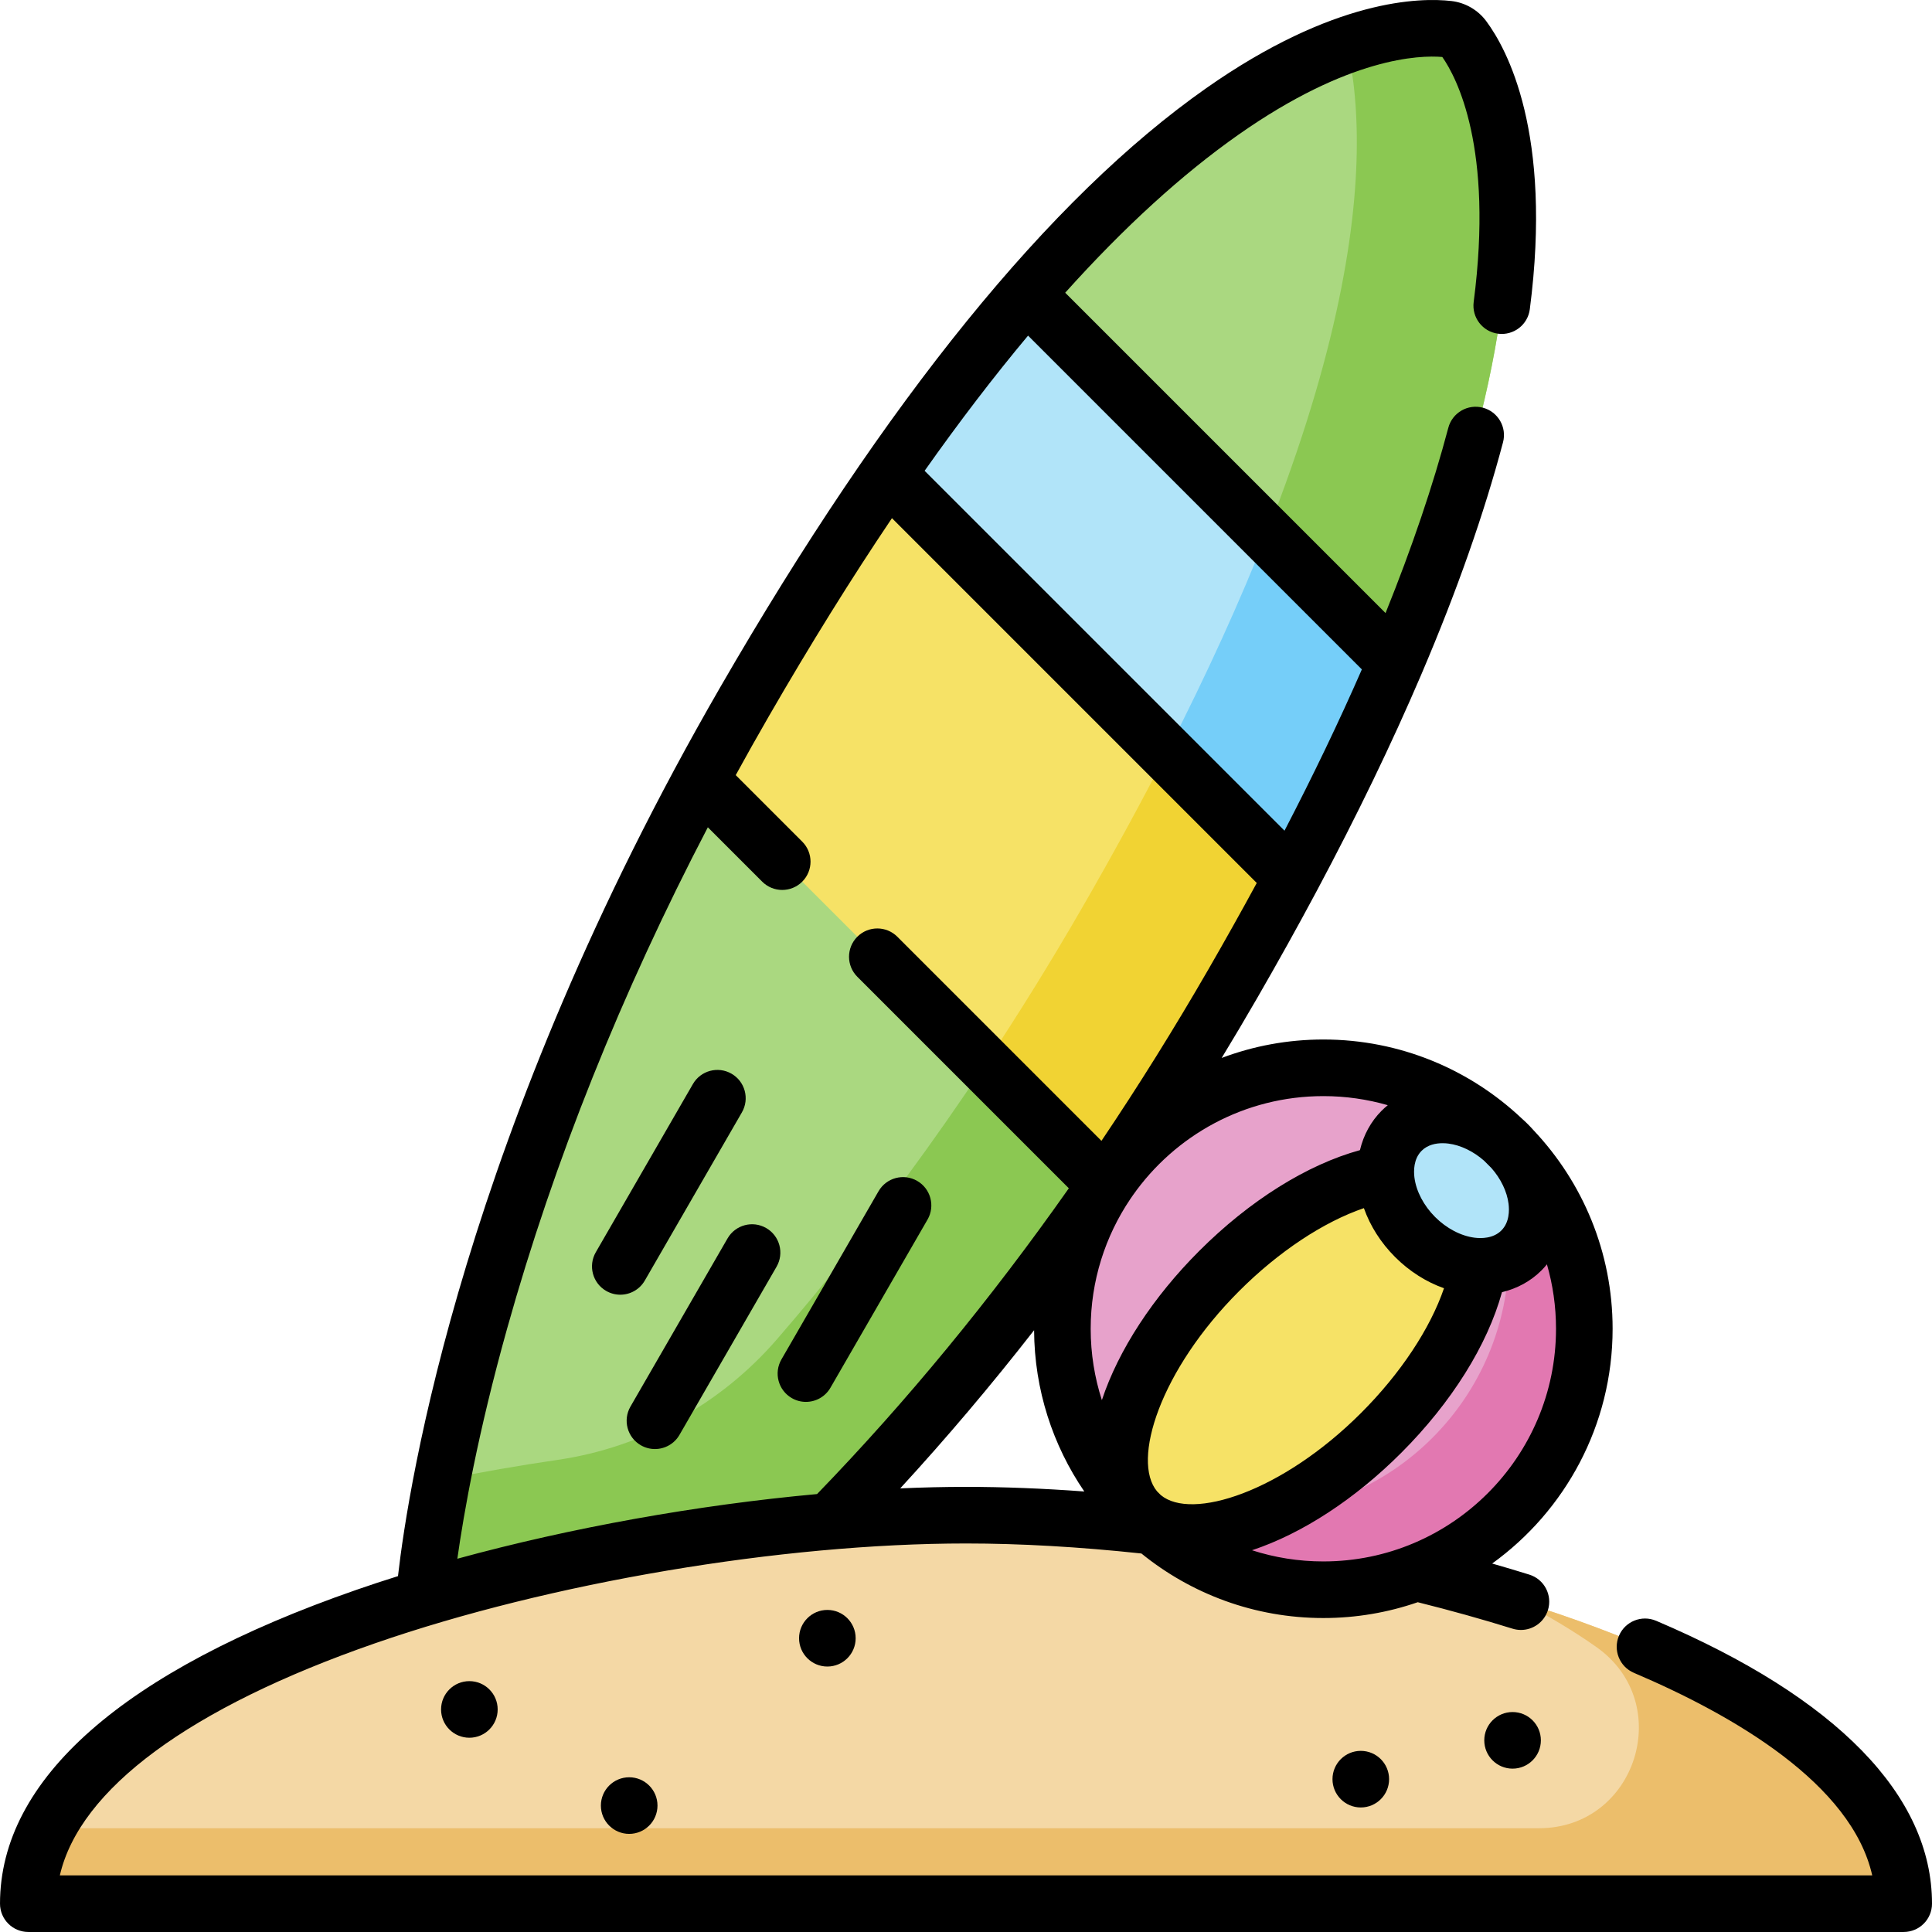 <svg id="Capa_1" enable-background="new 0 0 512 512" height="512" viewBox="0 0 512 512" width="512" xmlns="http://www.w3.org/2000/svg"><path d="m219.977 403.157c30.594-31.333 69.577-78.124 106.715-142.448 102.76-177.986 69.359-239.606 61.142-250.653-.97-1.304-2.425-2.144-4.039-2.332-13.676-1.594-83.74.29-186.501 178.277-74.494 129.027-84.181 229.216-84.862 237.382 34.6-10.452 73.043-17.301 107.545-20.226z" fill="#aad880"/><path d="m387.833 10.057c-.97-1.304-2.425-2.144-4.039-2.332-4.099-.478-13.263-.643-26.854 4.152 7.192 31.725 4.359 99.609-70.249 228.833-27.276 47.244-55.548 85.029-80.76 114.179-14.94 17.273-35.564 28.703-58.163 31.996-10.151 1.479-20.427 3.26-30.655 5.335-3.436 17.703-4.475 28.682-4.681 31.164 34.6-10.452 73.043-17.301 107.545-20.226 30.594-31.333 69.577-78.124 106.715-142.448 102.76-177.987 69.359-239.607 61.141-250.653z" fill="#8bc852"/><path d="m235.307 125.646 106.995 106.996c11.057-20.701 20.122-39.637 27.51-56.938l-97.763-97.763c-11.527 13.28-23.795 29.031-36.742 47.705z" fill="#b1e4f9"/><path d="m342.302 232.642c11.057-20.701 20.122-39.637 27.51-56.938l-34.173-34.173c-6.893 17.461-15.588 36.736-26.467 57.981z" fill="#75cef9"/><path d="m235.307 125.646c-12.095 17.445-24.783 37.441-38.013 60.356-4.047 7.01-7.903 13.935-11.576 20.764l107.258 107.258c11.22-16.225 22.552-33.977 33.716-53.315 5.599-9.698 10.794-19.05 15.61-28.068z" fill="#f6e266"/><path d="m327.343 259.581c.158-.275.316-.55.474-.825.082-.143.164-.286.246-.428.1-.174.199-.347.299-.521.09-.157.18-.315.27-.472.095-.166.19-.331.284-.497.094-.163.187-.327.28-.49.096-.168.191-.335.287-.503.083-.147.167-.293.25-.44.118-.208.237-.416.355-.623.063-.112.127-.224.191-.336.133-.234.265-.467.397-.7.123-.218.247-.435.369-.652.104-.185.209-.369.313-.553.077-.137.155-.274.232-.411.105-.186.21-.372.314-.557.078-.139.157-.279.235-.418.095-.169.19-.338.285-.507.097-.173.195-.346.292-.519.076-.135.151-.269.227-.404.101-.18.201-.359.302-.539.079-.14.157-.28.235-.42.097-.173.194-.346.29-.519.09-.16.179-.32.268-.48.083-.148.166-.296.248-.444.092-.164.183-.328.274-.492.215-.385.428-.77.642-1.154.028-.05.055-.099.083-.149.124-.223.247-.446.37-.668.047-.086.095-.171.142-.256.128-.231.256-.462.383-.693.035-.064.071-.128.106-.193.131-.237.261-.473.391-.71.033-.06.066-.119.098-.179.137-.249.274-.498.411-.747.015-.027.03-.054.045-.082.94-1.712 1.868-3.413 2.781-5.103l.004-.008c.771-1.424 1.532-2.84 2.284-4.248l-33.13-33.13c-6.649 12.985-14.113 26.706-22.48 41.198-8.49 14.706-17.077 28.495-25.638 41.393l31.922 31.922c.873-1.262 1.746-2.533 2.62-3.813.007-.011.015-.021.022-.032 1.398-2.049 2.798-4.121 4.198-6.218.013-.02.027-.04.04-.06.318-.476.636-.954.954-1.433.041-.061.082-.122.122-.184.319-.481.639-.963.958-1.447.017-.025.033-.05.05-.075.158-.239.316-.478.473-.717.071-.108.142-.215.213-.323.248-.376.495-.753.743-1.13.086-.132.173-.263.259-.395.243-.372.487-.744.73-1.117.079-.122.159-.243.238-.365.145-.223.291-.446.436-.669.089-.138.179-.275.268-.413.233-.359.467-.719.7-1.08.095-.146.189-.292.284-.439.134-.207.267-.413.401-.621.191-.297.383-.594.574-.892.127-.198.255-.397.382-.595l.417-.651c.172-.268.343-.536.515-.805.123-.192.245-.384.368-.577.128-.201.256-.401.384-.602.197-.31.394-.62.59-.93.108-.171.217-.343.325-.514.196-.309.392-.619.587-.93.097-.155.195-.309.292-.464.167-.265.334-.531.501-.797.104-.166.208-.332.313-.498.209-.333.417-.666.626-1 .103-.165.207-.331.31-.497.178-.286.356-.572.535-.859.12-.193.239-.385.359-.578.177-.285.354-.57.531-.856.081-.132.163-.263.244-.395.232-.376.465-.752.697-1.13.074-.12.147-.24.221-.36.237-.385.474-.771.71-1.157.043-.07.086-.141.13-.212.215-.351.43-.703.645-1.056.077-.126.154-.252.23-.378.234-.385.469-.77.703-1.156.066-.108.131-.216.197-.324.246-.406.492-.812.738-1.22l.087-.144c.237-.392.474-.786.71-1.179.056-.093.112-.185.167-.278.249-.414.498-.829.746-1.245.05-.084.1-.168.15-.252.249-.417.499-.835.748-1.254.035-.059.07-.118.105-.176.242-.408.485-.817.727-1.226.044-.074.087-.147.131-.221.254-.429.508-.859.762-1.29.052-.089.105-.178.157-.267.255-.433.51-.867.765-1.302.012-.021.025-.043.038-.064.251-.429.502-.859.754-1.289.053-.09.105-.181.158-.271.243-.418.487-.836.73-1.255.06-.102.119-.205.178-.307.256-.442.512-.884.769-1.328.198-.342.395-.684.591-1.026.023-.037.043-.071.063-.105z" fill="#f1d333"/><circle cx="350.702" cy="352.139" fill="#e7a2cb" r="69.158"/><path d="m388.576 294.265c7.134 10.88 11.284 23.892 11.284 37.874 0 38.195-30.963 69.158-69.158 69.158-13.982 0-26.994-4.149-37.874-11.284 12.355 18.84 33.661 31.284 57.874 31.284 38.195 0 69.158-30.963 69.158-69.158-.001-24.213-12.444-45.519-31.284-57.874z" fill="#e278b1"/><ellipse cx="387.311" cy="315.53" fill="#b1e4f9" rx="17.384" ry="22.439" transform="matrix(.707 -.707 .707 .707 -109.673 366.287)"/><path d="m391.885 335.597c-5.683-.135-11.894-2.801-16.867-7.774s-7.639-11.184-7.774-16.867c-13.261 2.209-29.669 11.395-44.146 25.873-23.613 23.613-33.149 52.362-21.298 64.213s40.6 2.315 64.213-21.298c14.477-14.479 23.663-30.887 25.872-44.147z" fill="#f6e266"/><path d="m330.702 401.297c-12.098 0-23.469-3.107-33.362-8.566.764 3.261 2.231 6.075 4.447 8.297l.036.036c7.032 7.003 19.986 6.505 34.286.025-1.785.138-3.588.208-5.407.208z" fill="#e7a52e"/><path d="m504.5 504.497c0-41.043-60.86-71.015-129.172-87.714-7.65 2.916-15.952 4.513-24.626 4.513-17.282 0-33.083-6.339-45.206-16.819-17.537-1.946-34.351-2.939-49.496-2.939-92.859 0-248.5 37.325-248.5 102.959z" fill="#f4d8a5"/><path d="m403.054 424.453c7.289 3.781 14.012 7.798 20.028 12.045 21.059 14.866 10.552 48-15.225 48h-395.322c-3.268 6.338-5.035 13.008-5.035 20h497c0-35.377-45.216-62.529-101.446-80.045z" fill="#ecbe6b"/><path d="m203.051 325.447c-3.589-2.073-8.175-.842-10.245 2.745l-25.731 44.568c-2.071 3.587-.842 8.174 2.745 10.245 1.182.682 2.471 1.006 3.743 1.006 2.592 0 5.113-1.345 6.502-3.751l25.731-44.568c2.071-3.588.842-8.175-2.745-10.245z"/><path d="m170.88 339.359 25.731-44.568c2.071-3.587.842-8.174-2.745-10.245-3.589-2.073-8.175-.842-10.245 2.745l-25.731 44.568c-2.071 3.587-.842 8.174 2.745 10.245 1.182.682 2.471 1.006 3.743 1.006 2.592.001 5.113-1.345 6.502-3.751z"/><path d="m220.077 367.764 25.731-44.568c2.071-3.587.842-8.174-2.745-10.245-3.589-2.072-8.175-.842-10.245 2.745l-25.731 44.568c-2.071 3.587-.842 8.174 2.745 10.245 1.182.682 2.471 1.006 3.743 1.006 2.592 0 5.113-1.346 6.502-3.751z"/><circle cx="124.388" cy="453.018" r="7.5"/><circle cx="360.624" cy="471.497" r="7.5"/><circle cx="400.847" cy="461.209" r="7.5"/><circle cx="166.741" cy="478.497" r="7.5"/><circle cx="219.259" cy="434.15" r="7.5"/><path d="m438.884 429.525c-3.81-1.624-8.217.152-9.838 3.962-1.623 3.811.151 8.216 3.963 9.838 26.524 11.293 57.68 29.418 63.15 53.671h-480.3c5.255-22.864 34.447-44.471 83.528-61.507 46.293-16.069 107.767-26.452 156.612-26.452 14.362 0 29.991.894 46.488 2.657 13.179 10.69 29.962 17.102 48.214 17.102 8.756 0 17.174-1.476 25.018-4.191 8.663 2.16 17.101 4.514 25.111 7.01.743.231 1.494.341 2.232.341 3.196 0 6.158-2.06 7.159-5.271 1.231-3.955-.976-8.159-4.931-9.391-3.222-1.004-6.51-1.985-9.851-2.941 19.319-13.932 31.918-36.63 31.918-62.215 0-20.326-7.952-38.829-20.908-52.563-.496-.56-1.01-1.108-1.544-1.642-.533-.533-1.08-1.047-1.64-1.542-13.734-12.957-32.239-20.91-52.565-20.91-9.477 0-18.557 1.729-26.943 4.887 3.189-5.245 6.333-10.548 9.428-15.909 5.504-9.534 10.71-18.894 15.615-28.072.085-.147.164-.295.238-.446 10.599-19.863 19.784-38.875 27.522-56.966.105-.216.198-.436.281-.659 9.27-21.742 16.445-42.148 21.472-61.095 1.063-4.004-1.322-8.11-5.326-9.172-4.002-1.065-8.11 1.322-9.172 5.326-4.076 15.362-9.63 31.751-16.631 49.097l-84.894-84.894c15.605-17.372 30.949-31.371 45.97-41.918 29.19-20.496 47.957-21.067 53.966-20.554 3.808 5.45 13.623 24.022 8.313 64.93-.533 4.108 2.364 7.87 6.472 8.403 4.108.53 7.871-2.364 8.403-6.472 6.069-46.752-6.064-68.993-11.564-76.386-2.191-2.946-5.54-4.879-9.188-5.304-8.28-.961-31.196-.645-65.021 23.107-41.426 29.089-84.774 82.54-128.843 158.869-68.027 117.826-82.576 211.317-85.33 235.439-3.747 1.175-7.418 2.386-11 3.629-61.801 21.451-94.468 50.214-94.468 83.176 0 4.142 3.357 7.5 7.5 7.5h497c4.143 0 7.5-3.358 7.5-7.5 0-28.682-25.283-54.607-73.116-74.972zm-200.316-35.088c12.223-13.295 24.059-27.28 35.477-41.915.078 15.831 4.979 30.542 13.306 42.738-10.934-.812-21.426-1.222-31.352-1.222-5.659 0-11.483.136-17.431.399zm89.833-52.306c10.476-10.476 22.37-18.32 33.043-21.965 1.664 4.72 4.493 9.182 8.271 12.96s8.24 6.607 12.96 8.271c-3.646 10.673-11.49 22.567-21.966 33.043-20.969 20.97-44.916 28.59-53.085 21.772-.336-.328-.667-.66-.996-.996-6.818-8.17.804-32.115 21.773-53.085zm66.843-32.584c2.494 2.839 4.128 6.222 4.538 9.454.219 1.718.261 4.924-1.908 7.092-2.167 2.167-5.371 2.125-7.092 1.908-3.624-.46-7.437-2.458-10.461-5.482-3.023-3.024-5.021-6.837-5.481-10.461-.219-1.718-.261-4.924 1.908-7.092 1.621-1.622 3.823-2.007 5.549-2.007.582 0 1.109.044 1.543.099 3.233.41 6.616 2.045 9.456 4.54.663.635 1.313 1.285 1.948 1.949zm-44.542 104.25c-6.594 0-12.95-1.041-18.912-2.966.022-.007.044-.014.066-.022 13.216-4.383 27.229-13.533 39.46-25.763 13.387-13.388 22.891-28.617 26.726-42.608 4-.948 7.599-2.898 10.439-5.738.521-.521 1.012-1.068 1.472-1.638 1.566 5.425 2.406 11.155 2.406 17.077 0 33.999-27.659 61.658-61.657 61.658zm0-123.316c5.922 0 11.652.84 17.077 2.406-.57.461-1.117.952-1.639 1.473-2.839 2.84-4.79 6.439-5.738 10.439-13.992 3.834-29.221 13.338-42.609 26.726-12.23 12.23-21.38 26.244-25.763 39.459-.007.022-.014.043-.021.065-1.925-5.961-2.966-12.317-2.966-18.91 0-12.73 3.878-24.571 10.515-34.405.218-.316.436-.632.653-.948 11.164-15.896 29.635-26.305 50.491-26.305zm10.203-113.078c-5.992 13.706-12.829 27.962-20.496 42.737l-95.374-95.373c9.211-13.047 18.352-24.992 27.411-35.822zm-226.5 174.635c12.413-44.32 30.258-88.861 53.181-132.797l14.408 14.408c1.465 1.465 3.384 2.197 5.304 2.197 1.919 0 3.839-.732 5.304-2.197 2.929-2.929 2.929-7.678 0-10.606l-17.624-17.625c2.866-5.233 5.803-10.456 8.812-15.667 10.939-18.948 21.808-36.432 32.587-52.429l96.677 96.677c-4.081 7.528-8.366 15.183-12.856 22.96-9.031 15.643-18.473 30.78-28.3 45.38l-54.092-54.092c-2.93-2.929-7.678-2.929-10.607 0s-2.929 7.678 0 10.606l56.053 56.053c-20.707 29.437-43.019 56.546-66.719 81.037-31.64 2.881-65.229 8.9-95.33 17.137 1.7-12.045 5.424-33.272 13.202-61.042z"/></svg>